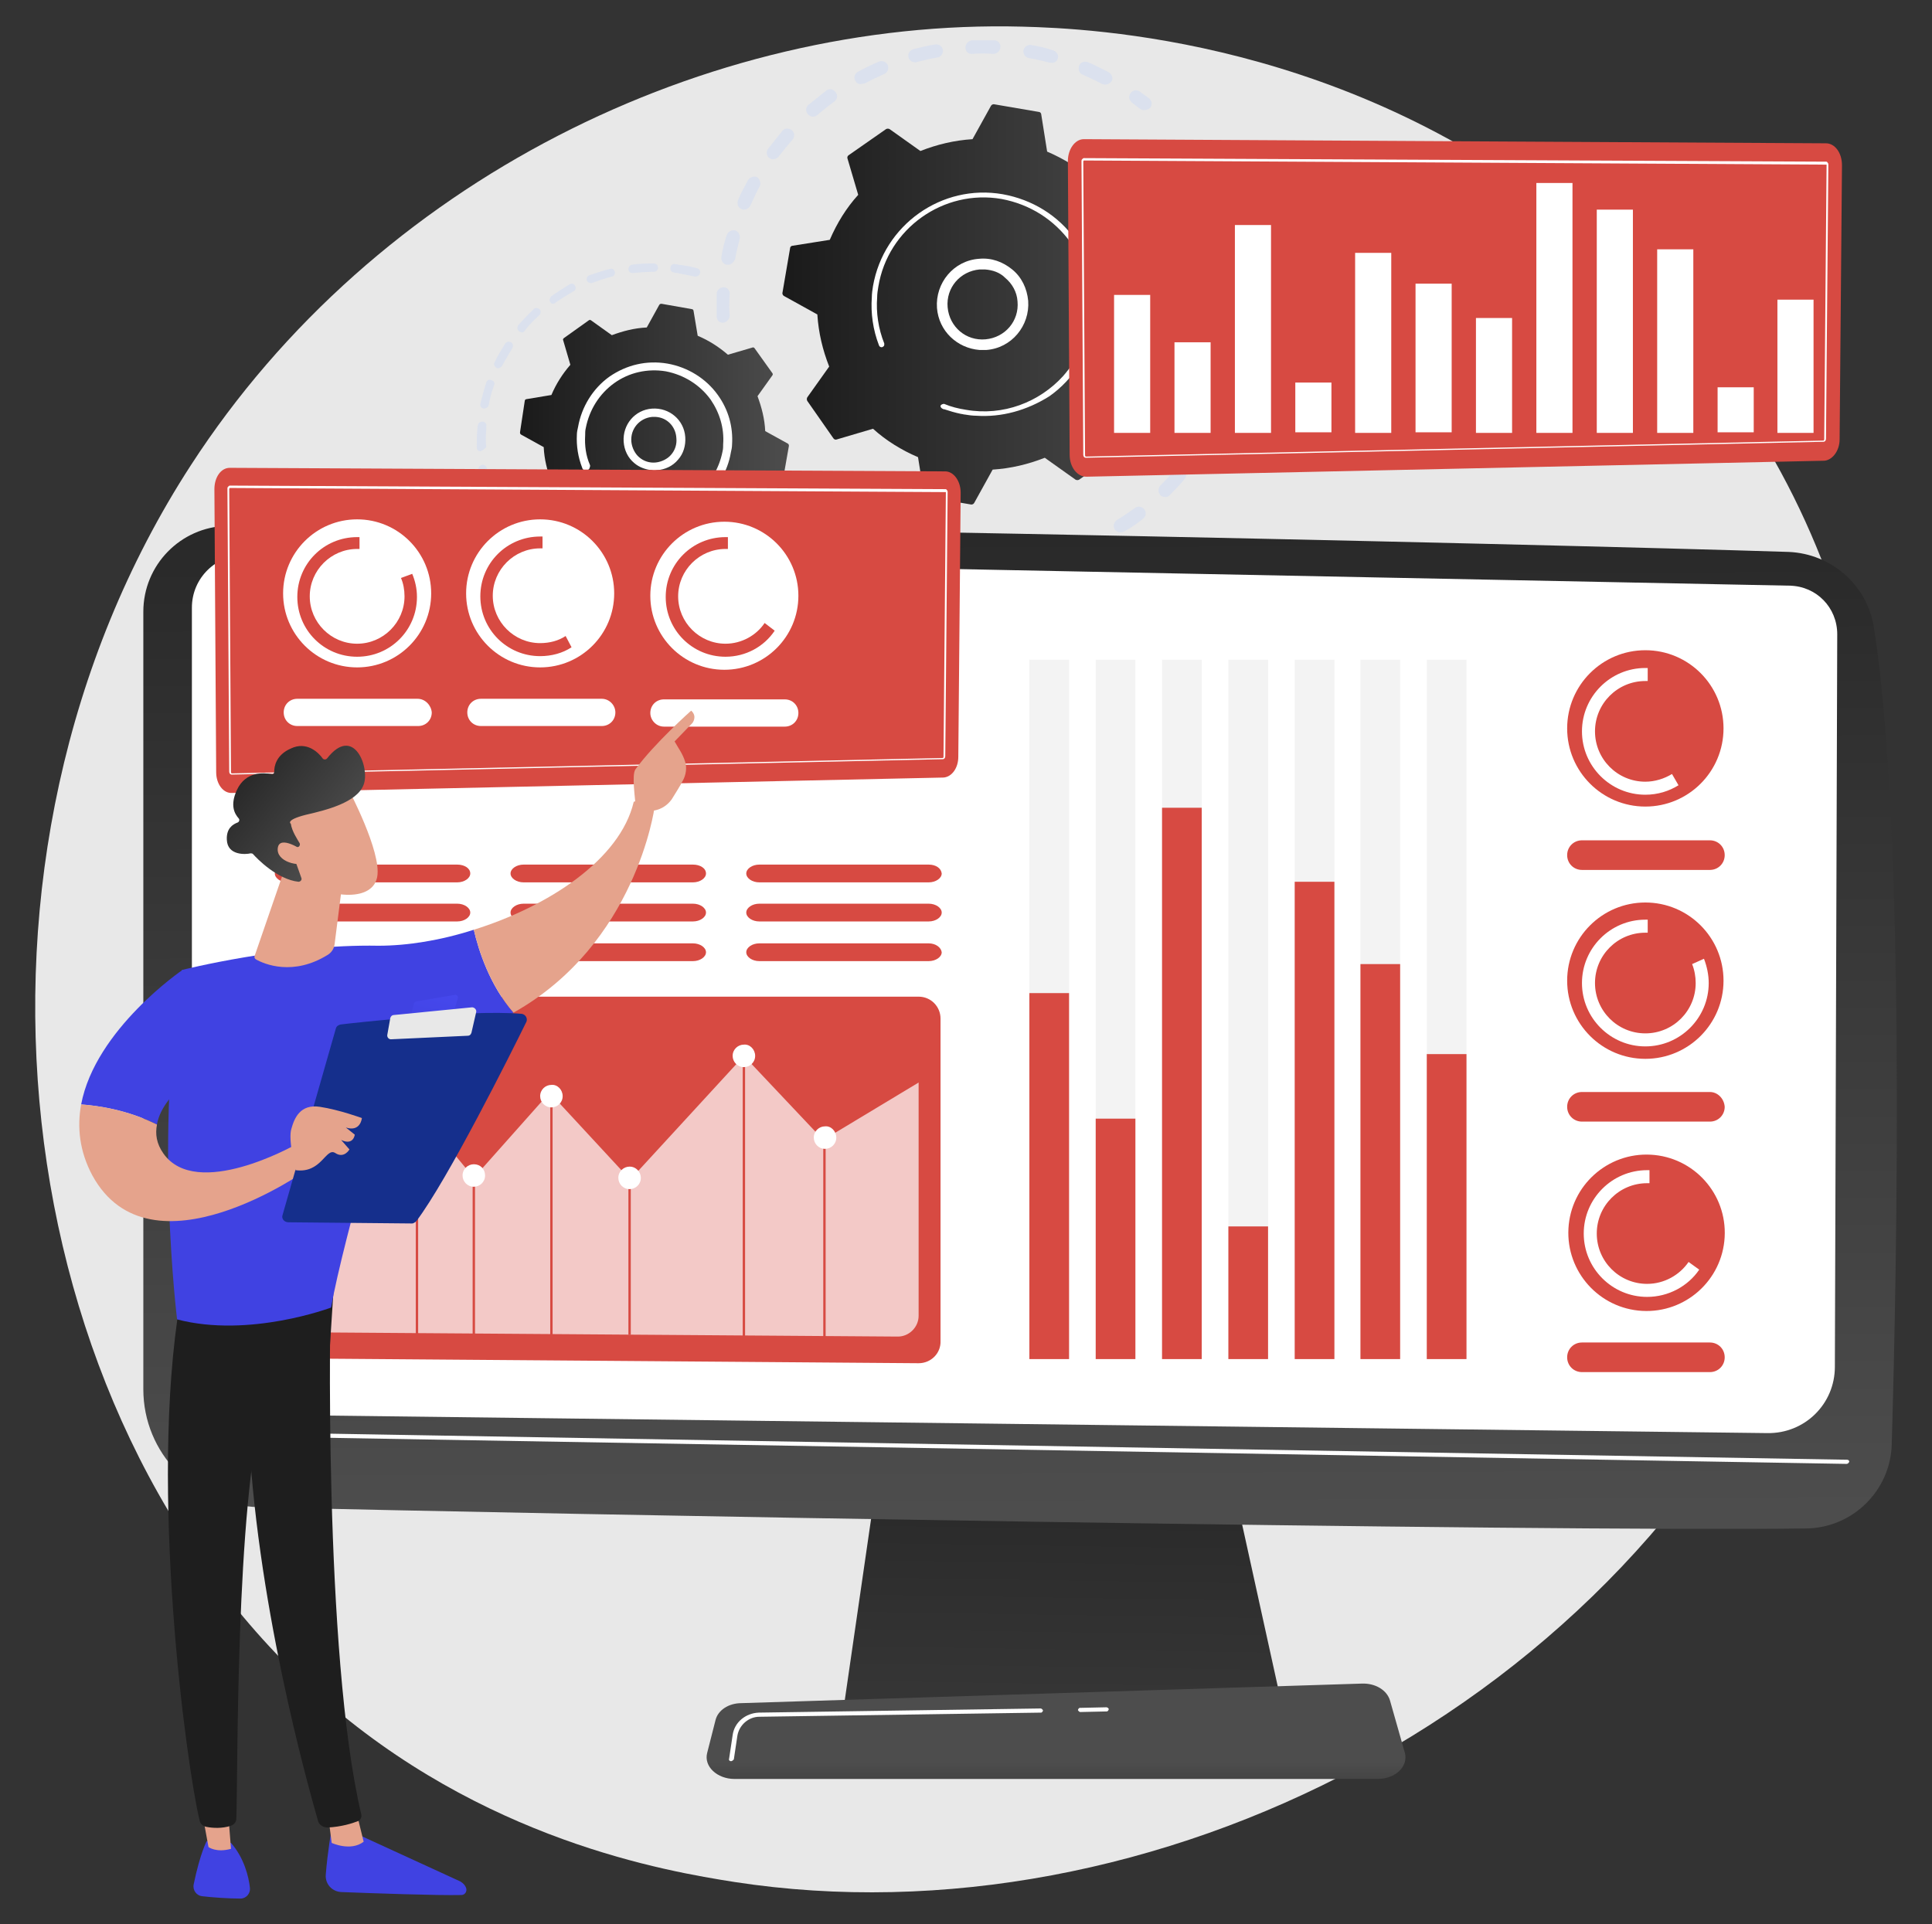 <?xml version="1.0" encoding="utf-8"?>
<!-- Generator: Adobe Illustrator 26.0.3, SVG Export Plug-In . SVG Version: 6.00 Build 0)  -->
<svg version="1.1" xmlns="http://www.w3.org/2000/svg" xmlns:xlink="http://www.w3.org/1999/xlink" x="0px" y="0px" width="326.2px"
	 height="324.9px" viewBox="0 0 326.2 324.9" style="enable-background:new 0 0 326.2 324.9;" xml:space="preserve">
<rect x="0" y="0" width="326.2" height="324.9" fill="#333333" stroke="none"/>
<style type="text/css">
	.st0{fill:#E8E8E8;}
	.st1{opacity:0.3;}
	.st2{fill:#BDD0FB;}
	.st3{fill:url(#SVGID_1_);}
	.st4{fill:#FFFFFF;}
	.st5{fill:url(#SVGID_00000032612839881233336940000004592401588700309181_);}
	.st6{fill:url(#SVGID_00000077300966220053756680000009707577243411145376_);}
	.st7{fill:url(#SVGID_00000083052162864931971330000010708672455284278424_);}
	.st8{fill:url(#SVGID_00000037690159701635588050000005186161223782310055_);}
	.st9{opacity:0.53;}
	.st10{fill:#D74A42;}
	.st11{opacity:0.7;fill:#FFFFFF;}
	.st12{fill:url(#SVGID_00000121281027497273362730000007483825506342766485_);}
	.st13{fill:#4042E2;}
	.st14{fill:#E5A38C;}
	.st15{fill:#1E1E1E;}
	.st16{fill:#152F8C;}
	.st17{fill:url(#SVGID_00000181087355993480633870000006665143515820939421_);}
	.st18{fill:url(#SVGID_00000167366890553254304330000017334826383719792779_);}
</style>
<g id="Background">
</g>
<g id="Illustration">
	<path class="st0" d="M305,217.3c-30.3,71.3-111,111.3-181,100.5c-11.4-1.8-42.6-7-70.2-31.6C0.7,238.8-10.7,144.8,32.2,78.6
		C63.4,30.4,119.4,3.1,172.6,4.5c11.5,0.3,55.4,2.1,94,33.9c5.7,4.7,18.2,15.8,29.4,33.4C322.5,113.2,324.8,170.8,305,217.3z"/>
	<g>
		<g>
			<g class="st1">
				<path class="st2" d="M122,54.5c-0.6,0-1-0.5-1-1.1c0-1.3,0-2.6,0-3.8c0-0.6,0.6-1.1,1.2-1.1c0,0,0,0,0,0c0.6,0,1.1,0.6,1,1.2
					c-0.1,1.2-0.1,2.4,0,3.6c0,0.6-0.5,1.1-1.1,1.2C122.1,54.5,122.1,54.5,122,54.5z M122.8,44.7c0,0-0.1,0-0.1,0
					c-0.6-0.1-1-0.7-0.9-1.3c0.2-1.3,0.5-2.5,0.9-3.7c0.2-0.6,0.8-0.9,1.4-0.8c0.6,0.2,0.9,0.8,0.8,1.4c-0.3,1.2-0.6,2.4-0.8,3.5
					C123.8,44.4,123.3,44.8,122.8,44.7z M125.6,35.4c-0.1,0-0.3,0-0.4-0.1c-0.6-0.2-0.8-0.9-0.6-1.5c0.5-1.2,1.1-2.3,1.7-3.4
					c0.3-0.5,1-0.7,1.5-0.5c0.5,0.3,0.7,1,0.5,1.5c-0.6,1.1-1.1,2.2-1.6,3.3C126.5,35.1,126.1,35.4,125.6,35.4z M130.5,26.9
					c-0.2,0-0.4-0.1-0.6-0.2c-0.5-0.4-0.6-1.1-0.2-1.6c0.8-1,1.6-2,2.4-3c0.4-0.5,1.1-0.5,1.6-0.1c0.5,0.4,0.5,1.1,0.1,1.6
					c-0.8,0.9-1.6,1.9-2.3,2.8C131.3,26.7,130.9,26.9,130.5,26.9z M137.2,19.7c-0.3,0-0.6-0.2-0.8-0.4c-0.4-0.5-0.4-1.2,0.1-1.6
					c1-0.8,2-1.6,3-2.4c0.5-0.4,1.2-0.3,1.6,0.3c0.4,0.5,0.3,1.2-0.3,1.6c-1,0.7-1.9,1.5-2.9,2.3C137.8,19.6,137.5,19.7,137.2,19.7z
					 M145.3,14.2c-0.4,0-0.7-0.2-0.9-0.6c-0.3-0.5-0.1-1.2,0.5-1.5c1.1-0.6,2.3-1.2,3.5-1.7c0.6-0.2,1.2,0,1.5,0.6
					c0.2,0.6,0,1.2-0.6,1.5c-1.1,0.5-2.2,1-3.3,1.6C145.7,14.1,145.5,14.2,145.3,14.2z M186.6,14.3c-0.2,0-0.3-0.1-0.5-0.1
					c-1.1-0.6-2.2-1.1-3.3-1.6c-0.6-0.2-0.8-0.9-0.6-1.5c0.2-0.6,0.9-0.8,1.5-0.6c1.2,0.5,2.3,1.1,3.5,1.7c0.5,0.3,0.8,1,0.5,1.5
					C187.4,14.1,187,14.3,186.6,14.3z M154.4,10.5c-0.5,0-0.9-0.4-1-0.8c-0.2-0.6,0.2-1.2,0.8-1.4c1.2-0.3,2.5-0.6,3.7-0.8
					c0.6-0.1,1.2,0.3,1.3,0.9c0.1,0.6-0.3,1.2-0.9,1.3c-1.2,0.2-2.4,0.5-3.6,0.8C154.6,10.5,154.5,10.6,154.4,10.5z M177.5,10.6
					c-0.1,0-0.1,0-0.2,0c-1.2-0.3-2.4-0.6-3.6-0.8c-0.6-0.1-1-0.7-0.9-1.3c0.1-0.6,0.7-1,1.3-0.9c1.3,0.2,2.5,0.5,3.7,0.9
					c0.6,0.2,1,0.8,0.8,1.4C178.5,10.3,178,10.7,177.5,10.6z M164,9.1c-0.6,0-1-0.5-1-1.1c0-0.6,0.5-1.1,1.1-1.2c1.3,0,2.6,0,3.8,0
					c0,0,0,0,0,0c0.6,0,1.1,0.6,1,1.2c0,0.6-0.6,1.1-1.2,1.1c-1.2-0.1-2.4-0.1-3.6,0C164.1,9.1,164.1,9.1,164,9.1z"/>
				<path class="st2" d="M193.1,18.6c-0.2,0-0.4-0.1-0.6-0.2c-0.5-0.4-0.9-0.7-1.4-1.1c-0.5-0.4-0.6-1.1-0.2-1.6
					c0.4-0.5,1.1-0.6,1.6-0.2c0.5,0.4,1,0.7,1.5,1.1c0.5,0.4,0.6,1.1,0.2,1.6C193.9,18.5,193.5,18.6,193.1,18.6z"/>
			</g>
			<g class="st1">
				<path class="st2" d="M209.4,48.8c-0.5,0-1-0.5-1-1c-0.1-0.6-0.1-1.2-0.2-1.7c-0.1-0.6,0.4-1.2,1-1.3c0.6-0.1,1.2,0.4,1.3,1
					c0.1,0.6,0.2,1.2,0.2,1.8c0.1,0.6-0.4,1.2-1,1.2C209.5,48.8,209.5,48.8,209.4,48.8z"/>
				<path class="st2" d="M162.9,96.5c-0.5,0-1-0.1-1.6-0.1c-0.6-0.1-1.1-0.6-1-1.2c0.1-0.6,0.6-1.1,1.2-1c1.2,0.1,2.4,0.2,3.6,0.2
					c0.6,0,1.1,0.5,1.1,1.1c0,0.6-0.5,1.1-1.1,1.1C164.4,96.6,163.6,96.6,162.9,96.5z M155.5,95.4c-0.1,0-0.1,0-0.2,0
					c-1.2-0.3-2.4-0.6-3.6-1c-0.6-0.2-0.9-0.8-0.7-1.4c0.2-0.6,0.8-0.9,1.4-0.7c1.1,0.4,2.3,0.7,3.4,1c0.6,0.1,1,0.8,0.8,1.4
					C156.5,95.1,156,95.4,155.5,95.4z M171,96.3c-0.5,0-1-0.4-1-1c-0.1-0.6,0.4-1.2,1-1.2c1.2-0.1,2.4-0.3,3.5-0.6
					c0.6-0.1,1.2,0.3,1.3,0.9c0.1,0.6-0.3,1.2-0.9,1.3c-1.2,0.3-2.5,0.5-3.7,0.6C171.1,96.3,171.1,96.3,171,96.3z M146.4,92.1
					c-0.1,0-0.3,0-0.4-0.1c-1.1-0.6-2.2-1.2-3.3-1.8c-0.5-0.3-0.7-1-0.4-1.5c0.3-0.5,1-0.7,1.5-0.4c1,0.6,2.1,1.2,3.1,1.7
					c0.6,0.3,0.8,0.9,0.5,1.5C147.3,91.9,146.8,92.1,146.4,92.1z M180.4,94.1c-0.4,0-0.8-0.3-1-0.7c-0.2-0.6,0.1-1.2,0.7-1.4
					c1.1-0.4,2.2-0.8,3.3-1.3c0.6-0.3,1.2,0,1.5,0.6c0.3,0.6,0,1.2-0.6,1.5c-1.1,0.5-2.3,1-3.5,1.4
					C180.7,94.1,180.5,94.1,180.4,94.1z M189.1,89.9c-0.3,0-0.7-0.2-0.9-0.5c-0.3-0.5-0.2-1.2,0.4-1.6c1-0.6,2-1.3,3-2
					c0.5-0.4,1.2-0.3,1.6,0.2c0.4,0.5,0.3,1.2-0.2,1.6c-1,0.8-2,1.5-3.1,2.1C189.5,89.9,189.3,89.9,189.1,89.9z M196.6,83.9
					c-0.3,0-0.5-0.1-0.7-0.3c-0.4-0.4-0.4-1.2,0-1.6c0.8-0.8,1.7-1.7,2.4-2.6c0.4-0.5,1.1-0.5,1.6-0.1c0.5,0.4,0.5,1.1,0.1,1.6
					c-0.8,1-1.7,1.9-2.6,2.8C197.2,83.9,196.9,84,196.6,83.9z M202.7,76.5c-0.2,0-0.4-0.1-0.5-0.2c-0.5-0.3-0.7-1-0.3-1.6
					c0.6-1,1.3-2,1.8-3.1c0.3-0.5,1-0.8,1.5-0.5c0.5,0.3,0.8,1,0.5,1.5c-0.6,1.1-1.2,2.2-1.9,3.3C203.5,76.3,203.1,76.5,202.7,76.5z
					 M206.9,67.8c-0.1,0-0.2,0-0.3-0.1c-0.6-0.2-0.9-0.9-0.7-1.4c0.4-1.1,0.8-2.3,1.1-3.4c0.2-0.6,0.8-1,1.4-0.8
					c0.6,0.2,1,0.8,0.8,1.4c-0.3,1.2-0.7,2.4-1.1,3.6C207.9,67.5,207.4,67.8,206.9,67.8z M209.2,58.4
					C209.2,58.4,209.2,58.4,209.2,58.4c-0.7-0.1-1.1-0.7-1-1.3c0.1-0.9,0.2-1.8,0.3-2.6c0-0.3,0-0.6,0.1-0.9c0-0.6,0.6-1.1,1.2-1.1
					c0.6,0,1.1,0.6,1.1,1.2c0,0.3,0,0.7-0.1,1c-0.1,0.9-0.2,1.8-0.3,2.8C210.3,58.1,209.8,58.5,209.2,58.4z"/>
				<path class="st2" d="M138.3,86.9c-0.2,0-0.4-0.1-0.6-0.2c-0.5-0.4-0.9-0.8-1.4-1.2c-0.5-0.4-0.5-1.1-0.1-1.6
					c0.4-0.5,1.1-0.5,1.6-0.1c0.4,0.4,0.9,0.8,1.3,1.1c0.5,0.4,0.6,1.1,0.2,1.6C139,86.8,138.6,86.9,138.3,86.9z"/>
			</g>
			<g>
				<linearGradient id="SVGID_1_" gradientUnits="userSpaceOnUse" x1="132.06" y1="51.365" x2="199.781" y2="51.365">
					<stop  offset="0" style="stop-color:#1A1A1A"/>
					<stop  offset="1" style="stop-color:#4D4D4D"/>
				</linearGradient>
				<path class="st3" d="M140.7,74c0.1,0.2,0.4,0.3,0.6,0.2l6.1-1.8c2.2,2,4.8,3.6,7.6,4.8l1,6.3c0,0.2,0.2,0.4,0.4,0.4l7.6,1.3
					c0.2,0,0.4-0.1,0.5-0.3l3.1-5.6c3.1-0.2,6-0.9,8.8-2l5.2,3.7c0.2,0.1,0.4,0.1,0.6,0l6.3-4.4c0.2-0.1,0.3-0.4,0.2-0.6l-1.8-6.1
					c2-2.2,3.6-4.8,4.8-7.6l6.3-1c0.2,0,0.4-0.2,0.4-0.4l1.3-7.6c0-0.2-0.1-0.4-0.3-0.5l-5.6-3.1c-0.2-3.1-0.9-6-2-8.8l3.7-5.2
					c0.1-0.2,0.1-0.4,0-0.6l-4.4-6.3c-0.1-0.2-0.4-0.3-0.6-0.2l-6.1,1.8c-2.2-2-4.8-3.6-7.6-4.8l-1-6.3c0-0.2-0.2-0.4-0.4-0.4
					l-7.6-1.3c-0.2,0-0.4,0.1-0.5,0.3l-3.1,5.6c-3.1,0.2-6,0.9-8.8,2l-5.2-3.7c-0.2-0.1-0.4-0.1-0.6,0l-6.3,4.4
					c-0.2,0.1-0.3,0.4-0.2,0.6l1.8,6.1c-2,2.2-3.6,4.8-4.8,7.6l-6.3,1c-0.2,0-0.4,0.2-0.4,0.4l-1.3,7.6c0,0.2,0.1,0.4,0.3,0.5
					l5.6,3.1c0.2,3.1,0.9,6,2,8.8l-3.7,5.2c-0.1,0.2-0.1,0.4,0,0.6L140.7,74z"/>
				<path class="st4" d="M165.4,59.1c-3.8-0.3-6.9-3.2-7.2-7.1c-0.3-4.2,2.8-8,7.1-8.3c2.1-0.2,4,0.5,5.6,1.8
					c1.6,1.3,2.5,3.2,2.7,5.3c0.3,4.2-2.8,8-7.1,8.3C166.1,59.1,165.8,59.1,165.4,59.1z M166.3,45.5c-0.3,0-0.6,0-0.9,0
					c-3.3,0.3-5.7,3.1-5.4,6.4c0.3,3.3,3.1,5.7,6.4,5.4c3.3-0.3,5.7-3.1,5.4-6.4c-0.1-1.6-0.9-3-2.1-4
					C168.8,46,167.6,45.6,166.3,45.5z"/>
				<path class="st4" d="M164.8,70.2c-0.6,0-1.3-0.1-1.9-0.2l0,0c-0.2,0-0.4-0.1-0.6-0.1c-1-0.2-2-0.5-2.9-0.8c0,0,0,0,0,0
					c0,0-0.1,0-0.1,0c-0.1,0-0.1-0.1-0.2-0.1c-0.2-0.1-0.3-0.3-0.3-0.4c0,0,0-0.1,0-0.1c0.1-0.2,0.4-0.3,0.6-0.3
					c1.2,0.5,2.4,0.8,3.7,1c6.3,1.1,12.4-1.3,16.4-5.7c2.2-2.5,3.8-5.6,4.4-9.1c0.1-0.6,0.2-1.2,0.2-1.8c0.3-4.1-0.9-8.2-3.3-11.6
					c-2.8-3.9-6.9-6.5-11.7-7.4c-9.8-1.7-19.2,5-20.8,14.8c-0.1,0.6-0.2,1.2-0.2,1.8c-0.2,2.6,0.2,5.3,1.2,7.8c0,0.1,0,0.1,0,0.2
					c0,0.2-0.1,0.3-0.3,0.4c-0.2,0.1-0.5,0-0.6-0.3c-1-2.6-1.4-5.4-1.2-8.1c0-0.6,0.1-1.3,0.2-1.9c1.8-10.3,11.6-17.3,21.9-15.5
					c5,0.9,9.4,3.6,12.3,7.7c2.6,3.6,3.7,7.9,3.5,12.2c0,0.6-0.1,1.3-0.2,1.9c-0.9,5-3.6,9.4-7.7,12.3
					C173.4,69.3,169.1,70.5,164.8,70.2z"/>
			</g>
		</g>
		<g>
			<g class="st1">
				<path class="st2" d="M81.7,81.5c-0.3,0-0.6-0.2-0.6-0.5c-0.1-0.6-0.2-1.2-0.3-1.7c-0.1-0.4,0.2-0.7,0.6-0.8
					c0.4-0.1,0.7,0.2,0.8,0.6c0.1,0.6,0.2,1.1,0.3,1.7c0.1,0.4-0.2,0.7-0.5,0.8C81.9,81.5,81.8,81.5,81.7,81.5z"/>
				<path class="st2" d="M81.1,76.2c-0.4,0-0.6-0.3-0.6-0.7c0-1,0-2,0.1-3.1c0-0.2,0-0.4,0.1-0.6c0-0.4,0.4-0.6,0.8-0.6
					c0.4,0,0.7,0.4,0.6,0.8c0,0.2,0,0.4,0,0.6c-0.1,1-0.1,1.9,0,2.9C81.8,75.8,81.5,76.1,81.1,76.2C81.1,76.2,81.1,76.2,81.1,76.2z
					 M81.7,69C81.7,69,81.6,69,81.7,69c-0.5-0.1-0.7-0.5-0.6-0.8c0.3-1.2,0.6-2.4,1-3.6c0.1-0.4,0.5-0.6,0.9-0.4
					c0.4,0.1,0.6,0.5,0.4,0.9c-0.4,1.1-0.7,2.2-0.9,3.4C82.4,68.8,82,69,81.7,69z M84.1,62.2c-0.1,0-0.2,0-0.3-0.1
					c-0.3-0.2-0.5-0.6-0.3-0.9c0.5-1.1,1.2-2.2,1.8-3.2c0.2-0.3,0.6-0.4,1-0.2c0.3,0.2,0.4,0.6,0.2,1c-0.6,1-1.2,2-1.8,3.1
					C84.6,62,84.3,62.2,84.1,62.2z M88,56.1c-0.1,0-0.3-0.1-0.4-0.2c-0.3-0.2-0.3-0.7-0.1-1c0.8-0.9,1.7-1.8,2.6-2.7
					c0.3-0.3,0.7-0.2,1,0c0.3,0.3,0.2,0.7,0,1c-0.9,0.8-1.7,1.6-2.4,2.5C88.5,56.1,88.2,56.2,88,56.1z M93.4,51.3
					c-0.2,0-0.4-0.1-0.5-0.3c-0.2-0.3-0.1-0.7,0.2-1c1-0.7,2.1-1.4,3.1-2c0.3-0.2,0.8-0.1,0.9,0.3c0.2,0.3,0.1,0.8-0.3,0.9
					c-1,0.6-2,1.2-3,1.9C93.7,51.2,93.5,51.3,93.4,51.3z M99.7,47.8c-0.3,0-0.5-0.2-0.6-0.4c-0.1-0.4,0-0.8,0.4-0.9
					c1.1-0.4,2.3-0.8,3.5-1.1c0.4-0.1,0.7,0.1,0.8,0.5c0.1,0.4-0.1,0.7-0.5,0.8c-1.1,0.3-2.3,0.7-3.4,1.1
					C99.9,47.8,99.8,47.8,99.7,47.8z M106.7,46.1c-0.3,0-0.6-0.3-0.6-0.6c0-0.4,0.2-0.7,0.6-0.8c1.2-0.2,2.5-0.2,3.7-0.2
					c0.4,0,0.7,0.3,0.7,0.7c0,0.4-0.3,0.7-0.7,0.7c-1.2,0-2.4,0.1-3.5,0.2C106.8,46.1,106.7,46.1,106.7,46.1z M117.4,46.7
					c0,0-0.1,0-0.1,0c-1-0.2-2-0.4-3-0.6c-0.2,0-0.3,0-0.5-0.1c-0.4,0-0.7-0.4-0.6-0.8c0-0.4,0.4-0.7,0.8-0.6c0.2,0,0.3,0,0.5,0.1
					c1.1,0.1,2.1,0.3,3.2,0.6c0.4,0.1,0.6,0.5,0.5,0.8C118.1,46.5,117.8,46.7,117.4,46.7z"/>
			</g>
			<g class="st1">
				<path class="st2" d="M108.8,104.4c-0.4,0-0.7-0.4-0.6-0.7c0-0.4,0.3-0.7,0.7-0.7c1.2,0.1,2.3,0.1,3.5,0c0.4,0,0.7,0.3,0.7,0.6
					c0,0.4-0.3,0.7-0.6,0.7C111.2,104.4,110,104.5,108.8,104.4C108.8,104.4,108.8,104.4,108.8,104.4z M105.3,104
					C105.2,104,105.2,104,105.3,104c-1.3-0.2-2.5-0.5-3.6-0.9c-0.4-0.1-0.6-0.5-0.5-0.9c0.1-0.4,0.5-0.6,0.9-0.5
					c1.1,0.3,2.2,0.6,3.4,0.8c0.4,0.1,0.6,0.4,0.6,0.8C105.9,103.8,105.6,104,105.3,104z M115.9,103.9c-0.3,0-0.6-0.2-0.6-0.6
					c-0.1-0.4,0.2-0.7,0.6-0.8c1.1-0.2,2.3-0.5,3.4-0.9c0.4-0.1,0.8,0.1,0.9,0.4c0.1,0.4-0.1,0.8-0.4,0.9c-1.1,0.4-2.3,0.7-3.5,0.9
					C116,103.9,115.9,103.9,115.9,103.9z M98.5,101.9c-0.1,0-0.2,0-0.2-0.1c-1.1-0.5-2.2-1.1-3.2-1.7c-0.3-0.2-0.4-0.6-0.2-1
					c0.2-0.3,0.6-0.4,1-0.2c1,0.6,2,1.1,3.1,1.6c0.4,0.2,0.5,0.6,0.4,0.9C99,101.8,98.7,101.9,98.5,101.9z M122.6,101.7
					c-0.2,0-0.5-0.2-0.6-0.4c-0.2-0.3,0-0.8,0.3-0.9c1-0.5,2.1-1,3.1-1.6c0.3-0.2,0.8-0.1,1,0.2c0.2,0.3,0.1,0.8-0.2,1
					c-1,0.6-2.1,1.2-3.2,1.7C122.8,101.7,122.7,101.8,122.6,101.7z M128.6,98c-0.2,0-0.4-0.1-0.5-0.3c-0.2-0.3-0.2-0.7,0.1-1
					c0.9-0.7,1.8-1.5,2.6-2.3c0.3-0.3,0.7-0.3,1,0c0.3,0.3,0.3,0.7,0,1c-0.8,0.9-1.8,1.7-2.7,2.4C129,98,128.8,98,128.6,98z
					 M133.6,93c-0.1,0-0.3-0.1-0.4-0.1c-0.3-0.2-0.4-0.7-0.1-1c0.7-0.9,1.4-1.9,1.9-2.9c0.2-0.3,0.6-0.4,1-0.2
					c0.3,0.2,0.4,0.6,0.2,1c-0.6,1-1.3,2.1-2,3C134.1,92.9,133.8,93,133.6,93z"/>
				<path class="st2" d="M92.4,98.3c-0.1,0-0.3-0.1-0.4-0.1c-0.5-0.4-0.9-0.7-1.4-1.1c-0.3-0.3-0.3-0.7-0.1-1c0.3-0.3,0.7-0.3,1-0.1
					c0.4,0.4,0.9,0.7,1.3,1.1c0.3,0.2,0.4,0.7,0.1,1C92.8,98.2,92.6,98.3,92.4,98.3z"/>
			</g>
			<g>
				
					<linearGradient id="SVGID_00000016759886532153871750000008266261325928772016_" gradientUnits="userSpaceOnUse" x1="87.781" y1="74.206" x2="133.097" y2="74.206">
					<stop  offset="0" style="stop-color:#1A1A1A"/>
					<stop  offset="1" style="stop-color:#4D4D4D"/>
				</linearGradient>
				<path style="fill:url(#SVGID_00000016759886532153871750000008266261325928772016_);" d="M93.5,89.3c0.1,0.1,0.2,0.2,0.4,0.1
					l4.1-1.2c1.5,1.3,3.2,2.4,5.1,3.2l0.7,4.2c0,0.1,0.1,0.3,0.3,0.3l5.1,0.9c0.1,0,0.3,0,0.4-0.2l2.1-3.8c2.1-0.1,4-0.6,5.9-1.3
					l3.5,2.5c0.1,0.1,0.3,0.1,0.4,0l4.2-3c0.1-0.1,0.2-0.2,0.1-0.4l-1.2-4.1c1.3-1.5,2.4-3.2,3.2-5.1l4.2-0.7c0.1,0,0.3-0.1,0.3-0.3
					l0.9-5.1c0-0.1,0-0.3-0.2-0.4l-3.8-2.1c-0.1-2.1-0.6-4-1.3-5.9l2.5-3.5c0.1-0.1,0.1-0.3,0-0.4l-3-4.2c-0.1-0.1-0.2-0.2-0.4-0.1
					l-4.1,1.2c-1.5-1.3-3.2-2.4-5.1-3.2l-0.7-4.2c0-0.1-0.1-0.3-0.3-0.3l-5.1-0.9c-0.1,0-0.3,0-0.4,0.2l-2.1,3.8
					c-2.1,0.1-4,0.6-5.9,1.3l-3.5-2.5c-0.1-0.1-0.3-0.1-0.4,0l-4.2,3c-0.1,0.1-0.2,0.2-0.1,0.4l1.2,4.1c-1.3,1.5-2.4,3.2-3.2,5.1
					l-4.2,0.7c-0.1,0-0.3,0.1-0.3,0.3L87.8,73c0,0.1,0,0.3,0.2,0.4l3.8,2.1c0.1,2.1,0.6,4,1.3,5.9l-2.5,3.5c-0.1,0.1-0.1,0.3,0,0.4
					L93.5,89.3z"/>
				<path class="st4" d="M110.1,79.4c-1.1-0.1-2.2-0.5-3-1.2c-1.1-0.9-1.7-2.2-1.8-3.6c-0.2-2.9,1.9-5.4,4.8-5.6
					c2.9-0.2,5.4,1.9,5.6,4.8c0.1,1.4-0.3,2.8-1.2,3.8c-0.9,1.1-2.2,1.7-3.6,1.8C110.6,79.5,110.3,79.5,110.1,79.4z M110.7,70.4
					c-0.2,0-0.4,0-0.6,0c-2.1,0.2-3.7,2-3.5,4.2c0.1,1,0.6,2,1.3,2.6c0.8,0.7,1.8,1,2.8,0.9l0,0c1-0.1,2-0.6,2.6-1.3
					c0.7-0.8,1-1.8,0.9-2.8C114.1,72,112.6,70.5,110.7,70.4z"/>
				<path class="st4" d="M109.6,87.2c-0.4,0-0.9-0.1-1.3-0.2c-0.9-0.1-1.7-0.4-2.6-0.7c0,0-0.1,0-0.1,0c-0.3-0.1-0.5-0.4-0.4-0.7
					c0-0.1,0-0.1,0-0.2c0.1-0.4,0.5-0.5,0.9-0.4c0.8,0.3,1.6,0.5,2.4,0.7l0,0c0,0,0.1,0,0.1,0c1.9,0.3,3.9,0.1,5.7-0.5
					c1-0.3,1.9-0.8,2.8-1.4c0,0,0,0,0,0c0,0,0,0,0.1,0c2.5-1.8,4.2-4.5,4.8-7.6c0.1-0.4,0.1-0.8,0.1-1.2c0.2-2.7-0.6-5.3-2.1-7.5
					c-1.8-2.5-4.5-4.2-7.6-4.8c-3.1-0.5-6.2,0.2-8.7,2c-2.5,1.8-4.2,4.5-4.8,7.6c-0.1,0.4-0.1,0.8-0.1,1.2c-0.1,1.7,0.1,3.4,0.8,5
					c0,0.1,0.1,0.2,0,0.3c0,0.3-0.2,0.5-0.4,0.6c-0.4,0.1-0.8,0-0.9-0.4c-0.7-1.8-1-3.7-0.9-5.6c0-0.4,0.1-0.9,0.2-1.3
					c0.6-3.4,2.5-6.5,5.3-8.5c2.9-2,6.3-2.8,9.8-2.2c3.4,0.6,6.5,2.5,8.5,5.3c1.8,2.5,2.6,5.4,2.4,8.4c0,0.4-0.1,0.9-0.2,1.3
					C122.3,83,116.3,87.6,109.6,87.2z"/>
			</g>
		</g>
	</g>
	<g>
		<g>
			
				<linearGradient id="SVGID_00000148633637616638218770000008427800137361385864_" gradientUnits="userSpaceOnUse" x1="180.746" y1="207.206" x2="178.462" y2="355.681">
				<stop  offset="0" style="stop-color:#1A1A1A"/>
				<stop  offset="1" style="stop-color:#4D4D4D"/>
			</linearGradient>
			<polygon style="fill:url(#SVGID_00000148633637616638218770000008427800137361385864_);" points="148.8,244.6 142.4,288.7 
				216.6,288.7 206.9,244.6 			"/>
			
				<linearGradient id="SVGID_00000128454526107537041380000004152378145893070771_" gradientUnits="userSpaceOnUse" x1="171.627" y1="21.14" x2="172.388" y2="255.655">
				<stop  offset="0" style="stop-color:#1A1A1A"/>
				<stop  offset="1" style="stop-color:#4D4D4D"/>
			</linearGradient>
			<path style="fill:url(#SVGID_00000128454526107537041380000004152378145893070771_);" d="M24.2,103.3v131.3
				c0,10.8,8.6,19.6,19.4,19.9c48,1.2,215.8,4.2,261.4,3.6c7.8-0.1,14.2-6.4,14.4-14.2c0.9-30.5,2.3-103.9-3-137.9
				c-1.1-7.2-7.2-12.5-14.4-12.8C261.8,91.9,84,87.8,38.3,88.8C30.5,89,24.2,95.4,24.2,103.3z"/>
			<path class="st4" d="M32.4,102.6v124.8c0,6.3,5.1,11.4,11.4,11.5l254.6,3.1c6.3,0.1,11.4-4.9,11.4-11.2l0.4-123.7
				c0-4.5-3.5-8.1-8-8.2L41.5,93.7C36.5,93.6,32.4,97.6,32.4,102.6z"/>
			<path class="st4" d="M311.8,247.2L311.8,247.2l-279.3-4.8c-0.2,0-0.4-0.2-0.3-0.4c0-0.2,0.2-0.3,0.4-0.3l279.3,4.8
				c0.2,0,0.4,0.2,0.3,0.4C312.1,247.1,311.9,247.2,311.8,247.2z"/>
			
				<linearGradient id="SVGID_00000111908207760333195380000015900317440924637877_" gradientUnits="userSpaceOnUse" x1="178.277" y1="315.106" x2="178.277" y2="297.594">
				<stop  offset="0" style="stop-color:#1A1A1A"/>
				<stop  offset="1" style="stop-color:#4D4D4D"/>
			</linearGradient>
			<path style="fill:url(#SVGID_00000111908207760333195380000015900317440924637877_);" d="M232.6,300.4H124
				c-2.9,0-5.2-2.1-4.6-4.4l1.4-5.5c0.4-1.7,2.2-2.9,4.4-2.9l104.7-3.3c2.3-0.1,4.3,1.1,4.8,2.9l2.5,8.8
				C237.8,298.3,235.6,300.4,232.6,300.4z"/>
			<path class="st4" d="M182.4,289.1c-0.2,0-0.3-0.2-0.4-0.3c0-0.2,0.2-0.4,0.3-0.4l4.5-0.1c0.2,0,0.4,0.2,0.4,0.3
				c0,0.2-0.2,0.4-0.3,0.4L182.4,289.1L182.4,289.1z"/>
			<path class="st4" d="M123.4,297.4C123.4,297.4,123.4,297.4,123.4,297.4c-0.2,0-0.4-0.2-0.3-0.4l0.6-4c0.3-2.2,2.2-3.7,4.4-3.8
				l47.6-0.7h0c0.2,0,0.3,0.2,0.4,0.3c0,0.2-0.2,0.4-0.3,0.4l-47.6,0.7c-1.8,0-3.4,1.4-3.7,3.2l-0.6,4
				C123.7,297.3,123.6,297.4,123.4,297.4z"/>
		</g>
		<g>
			<g class="st9">
				<rect x="173.8" y="111.4" class="st0" width="6.7" height="118.1"/>
				<rect x="185" y="111.4" class="st0" width="6.7" height="118.1"/>
				<rect x="196.2" y="111.4" class="st0" width="6.7" height="118.1"/>
				<rect x="207.4" y="111.4" class="st0" width="6.7" height="118.1"/>
				<rect x="218.6" y="111.4" class="st0" width="6.7" height="118.1"/>
				<rect x="229.7" y="111.4" class="st0" width="6.7" height="118.1"/>
				<rect x="240.9" y="111.4" class="st0" width="6.7" height="118.1"/>
			</g>
			<rect x="173.8" y="167.7" class="st10" width="6.7" height="61.8"/>
			<rect x="185" y="188.9" class="st10" width="6.7" height="40.6"/>
			<rect x="196.2" y="136.4" class="st10" width="6.7" height="93.1"/>
			<rect x="207.4" y="207.1" class="st10" width="6.7" height="22.4"/>
			<rect x="218.6" y="148.9" class="st10" width="6.7" height="80.6"/>
			<rect x="229.7" y="162.8" class="st10" width="6.7" height="66.7"/>
			<rect x="240.9" y="178" class="st10" width="6.7" height="51.5"/>
		</g>
		<g>
			<path class="st10" d="M155.1,230.2l-104.4-0.8c-2.1,0-3.7-1.7-3.7-3.7V172c0-2.1,1.7-3.7,3.7-3.7h104.4c2.1,0,3.7,1.7,3.7,3.7
				v54.4C158.9,228.5,157.2,230.2,155.1,230.2z"/>
			<path class="st11" d="M139,192.5l-13.4-14.2l-19.2,20.9l-13.6-14.7L80,198.9l-9.8-11.9l-19.2,20v14.5c0,1.9,1.5,3.5,3.5,3.5
				l97.1,0.7c1.9,0,3.5-1.6,3.5-3.5v-39.4L139,192.5z"/>
			<rect x="139" y="192.1" class="st10" width="0.4" height="33.8"/>
			<rect x="125.4" y="178.3" class="st10" width="0.4" height="47.4"/>
			<rect x="106.1" y="198.9" class="st10" width="0.4" height="26.5"/>
			<rect x="92.9" y="185.1" class="st10" width="0.4" height="40.4"/>
			<rect x="79.8" y="198.5" class="st10" width="0.4" height="27"/>
			<rect x="70.2" y="186.1" class="st10" width="0.4" height="39.2"/>
			
				<linearGradient id="SVGID_00000164477555438515417630000001799357575760275345_" gradientUnits="userSpaceOnUse" x1="72.886" y1="178.614" x2="60.512" y2="216.025">
				<stop  offset="0" style="stop-color:#FDF53F"/>
				<stop  offset="1" style="stop-color:#D93C65"/>
			</linearGradient>
			<circle style="fill:url(#SVGID_00000164477555438515417630000001799357575760275345_);" cx="70.4" cy="186.1" r="2.9"/>
			<path class="st4" d="M81.9,198.5c0,1.1-0.9,1.9-1.9,1.9c-1.1,0-1.9-0.9-1.9-1.9c0-1.1,0.9-1.9,1.9-1.9
				C81.1,196.6,81.9,197.4,81.9,198.5z"/>
			<path class="st4" d="M95,185.1c0,1.1-0.9,1.9-1.9,1.9c-1.1,0-1.9-0.9-1.9-1.9c0-1.1,0.9-1.9,1.9-1.9C94.1,183.1,95,184,95,185.1z
				"/>
			<path class="st4" d="M108.2,198.9c0,1.1-0.9,1.9-1.9,1.9c-1.1,0-1.9-0.9-1.9-1.9c0-1.1,0.9-1.9,1.9-1.9
				C107.4,197,108.2,197.9,108.2,198.9z"/>
			<path class="st4" d="M127.5,178.3c0,1.1-0.9,1.9-1.9,1.9c-1.1,0-1.9-0.9-1.9-1.9c0-1.1,0.9-1.9,1.9-1.9
				C126.6,176.3,127.5,177.2,127.5,178.3z"/>
			<path class="st4" d="M141.2,192.1c0,1.1-0.9,1.9-1.9,1.9c-1.1,0-1.9-0.9-1.9-1.9c0-1.1,0.9-1.9,1.9-1.9
				C140.3,190.1,141.2,191,141.2,192.1z"/>
		</g>
		<g>
			<path class="st4" d="M77.2,159.3H48.6c-1.2,0-2.2,0.7-2.2,1.5c0,0.8,1,1.5,2.2,1.5h28.6c1.2,0,2.2-0.7,2.2-1.5
				C79.4,160,78.4,159.3,77.2,159.3z"/>
			<path class="st10" d="M77.2,152.6H48.6c-1.2,0-2.2,0.7-2.2,1.5s1,1.5,2.2,1.5h28.6c1.2,0,2.2-0.7,2.2-1.5S78.4,152.6,77.2,152.6z
				"/>
			<path class="st10" d="M77.2,146H48.6c-1.2,0-2.2,0.7-2.2,1.5c0,0.8,1,1.5,2.2,1.5h28.6c1.2,0,2.2-0.7,2.2-1.5
				C79.4,146.6,78.4,146,77.2,146z"/>
		</g>
		<g>
			<path class="st10" d="M117,159.3H88.4c-1.2,0-2.2,0.7-2.2,1.5c0,0.8,1,1.5,2.2,1.5H117c1.2,0,2.2-0.7,2.2-1.5
				C119.2,160,118.2,159.3,117,159.3z"/>
			<path class="st10" d="M117,152.6H88.4c-1.2,0-2.2,0.7-2.2,1.5s1,1.5,2.2,1.5H117c1.2,0,2.2-0.7,2.2-1.5S118.2,152.6,117,152.6z"
				/>
			<path class="st10" d="M117,146H88.4c-1.2,0-2.2,0.7-2.2,1.5c0,0.8,1,1.5,2.2,1.5H117c1.2,0,2.2-0.7,2.2-1.5
				C119.2,146.6,118.2,146,117,146z"/>
		</g>
		<g>
			<path class="st10" d="M156.8,159.3h-28.6c-1.2,0-2.2,0.7-2.2,1.5c0,0.8,1,1.5,2.2,1.5h28.6c1.2,0,2.2-0.7,2.2-1.5
				C158.9,160,158,159.3,156.8,159.3z"/>
			<path class="st10" d="M156.8,152.6h-28.6c-1.2,0-2.2,0.7-2.2,1.5s1,1.5,2.2,1.5h28.6c1.2,0,2.2-0.7,2.2-1.5
				S158,152.6,156.8,152.6z"/>
			<path class="st10" d="M156.8,146h-28.6c-1.2,0-2.2,0.7-2.2,1.5c0,0.8,1,1.5,2.2,1.5h28.6c1.2,0,2.2-0.7,2.2-1.5
				C158.9,146.6,158,146,156.8,146z"/>
		</g>
		<g>
			<g>
				<circle class="st10" cx="277.8" cy="165.6" r="13.2"/>
				<path class="st4" d="M285.7,162.8c0.4,1,0.6,2.1,0.6,3.2c0,4.7-3.8,8.5-8.5,8.5c-4.7,0-8.5-3.8-8.5-8.5c0-4.7,3.8-8.5,8.5-8.5
					c0.1,0,0.3,0,0.4,0v-2.2c-0.1,0-0.3,0-0.4,0c-5.9,0-10.7,4.8-10.7,10.7c0,5.9,4.8,10.7,10.7,10.7c5.9,0,10.7-4.8,10.7-10.7
					c0-1.4-0.3-2.8-0.8-4.1L285.7,162.8z"/>
				<path class="st10" d="M288.7,184.4h-21.6c-1.4,0-2.5,1.1-2.5,2.5c0,1.4,1.1,2.5,2.5,2.5h21.6c1.4,0,2.5-1.1,2.5-2.5
					C291.1,185.5,290,184.4,288.7,184.4z"/>
			</g>
			<g>
				<circle class="st10" cx="277.8" cy="123" r="13.2"/>
				<path class="st4" d="M282.3,130.7c-1.3,0.8-2.9,1.3-4.5,1.3c-4.7,0-8.5-3.8-8.5-8.5c0-4.7,3.8-8.5,8.5-8.5c0.1,0,0.3,0,0.4,0
					v-2.2c-0.1,0-0.3,0-0.4,0c-5.9,0-10.7,4.8-10.7,10.7c0,5.9,4.8,10.7,10.7,10.7c2.1,0,4-0.6,5.6-1.6L282.3,130.7z"/>
				<path class="st10" d="M288.7,141.9h-21.6c-1.4,0-2.5,1.1-2.5,2.5c0,1.4,1.1,2.5,2.5,2.5h21.6c1.4,0,2.5-1.1,2.5-2.5
					C291.2,143,290.1,141.9,288.7,141.9z"/>
			</g>
			<g>
				
					<ellipse transform="matrix(5.530072e-02 -0.999 0.999 5.530072e-02 54.445 474.273)" class="st10" cx="277.9" cy="208.4" rx="13.2" ry="13.2"/>
				<path class="st4" d="M285.1,213.1c-1.5,2.2-4.1,3.7-7,3.7c-4.7,0-8.5-3.8-8.5-8.5c0-4.7,3.8-8.5,8.5-8.5c0.1,0,0.3,0,0.4,0v-2.2
					c-0.1,0-0.3,0-0.4,0c-5.9,0-10.7,4.8-10.7,10.7c0,5.9,4.8,10.7,10.7,10.7c3.6,0,6.9-1.8,8.8-4.6L285.1,213.1z"/>
				<path class="st10" d="M267.1,231.7h21.6c1.4,0,2.5-1.1,2.5-2.5c0-1.4-1.1-2.5-2.5-2.5h-21.6c-1.4,0-2.5,1.1-2.5,2.5
					C264.6,230.6,265.7,231.7,267.1,231.7z"/>
			</g>
		</g>
	</g>
	<path class="st10" d="M308.3,24.2L183,23.5c-1.5,0-2.7,1.7-2.7,3.7l0.3,49.6c0,2.1,1.3,3.7,2.8,3.7l124.6-2.7
		c1.4-0.1,2.6-1.7,2.6-3.6l0.4-46.3C311,25.8,309.8,24.2,308.3,24.2z"/>
	<path class="st4" d="M183.3,77.3c-0.2,0-0.4-0.2-0.4-0.5l-0.3-49.6c0-0.1,0-0.2,0.1-0.3c0.1-0.1,0.2-0.2,0.3-0.2l125.3,0.6
		c0.1,0,0.2,0,0.3,0.2c0.1,0.1,0.1,0.2,0.1,0.3l-0.4,46.3c0,0.3-0.2,0.5-0.4,0.5h0L183.3,77.3z M183,27.1
		C183,27.1,183,27.1,183,27.1c-0.1,0.1-0.1,0.1-0.1,0.2l0.3,49.6c0,0.1,0.1,0.2,0.1,0.2l124.6-2.7c0,0,0.1-0.1,0.1-0.2l0.4-46.3
		c0-0.1,0-0.1,0-0.1c0,0,0,0,0,0L183,27.1z"/>
	<g>
		<rect x="188.1" y="49.8" class="st4" width="6.1" height="23.3"/>
		<rect x="198.3" y="57.8" class="st4" width="6.1" height="15.3"/>
		<rect x="208.5" y="38" class="st4" width="6.1" height="35.1"/>
		<rect x="218.7" y="64.6" class="st4" width="6.1" height="8.4"/>
		<rect x="228.8" y="42.7" class="st4" width="6.1" height="30.4"/>
		<rect x="239" y="47.9" class="st4" width="6.1" height="25.1"/>
		<rect x="249.2" y="53.7" class="st4" width="6.1" height="19.4"/>
		<rect x="259.4" y="30.9" class="st4" width="6.1" height="42.2"/>
		<rect x="269.6" y="35.4" class="st4" width="6.1" height="37.7"/>
		<rect x="279.8" y="42.1" class="st4" width="6.1" height="31"/>
		<rect x="290" y="65.4" class="st4" width="6.1" height="7.6"/>
		<rect x="300.1" y="50.6" class="st4" width="6.1" height="22.5"/>
	</g>
	<g>
		<path class="st10" d="M159.6,79.6L38.8,79c-1.5,0-2.6,1.6-2.6,3.6l0.3,47.8c0,2,1.2,3.6,2.7,3.5l120.1-2.6
			c1.4-0.1,2.5-1.6,2.5-3.5l0.4-44.6C162.2,81.2,161,79.6,159.6,79.6z"/>
		<path class="st4" d="M39.1,130.8c-0.2,0-0.4-0.2-0.4-0.5l-0.3-47.8c0-0.1,0-0.2,0.1-0.3c0.1-0.1,0.2-0.2,0.3-0.2l120.8,0.6
			c0.1,0,0.2,0,0.3,0.2c0.1,0.1,0.1,0.2,0.1,0.3l-0.4,44.6c0,0.3-0.2,0.5-0.4,0.5h0L39.1,130.8z M38.8,82.4
			C38.8,82.4,38.8,82.4,38.8,82.4c-0.1,0.1-0.1,0.1-0.1,0.2l0.3,47.8c0,0.1,0.1,0.2,0.1,0.2l120.1-2.6c0,0,0.1-0.1,0.1-0.2l0.4-44.6
			c0-0.1,0-0.1,0-0.1c0,0,0,0,0,0L38.8,82.4z"/>
		<g>
			<circle class="st4" cx="60.3" cy="100.2" r="12.5"/>
			<circle class="st4" cx="91.2" cy="100.2" r="12.5"/>
			<circle class="st4" cx="122.3" cy="100.6" r="12.5"/>
			<g>
				<path class="st10" d="M67.7,97.6c0.4,0.9,0.6,2,0.6,3.1c0,4.4-3.6,8-8,8c-4.4,0-8-3.6-8-8c0-4.4,3.6-8,8-8c0.1,0,0.3,0,0.4,0v-2
					c-0.1,0-0.3,0-0.4,0c-5.6,0-10.1,4.5-10.1,10.1s4.5,10.1,10.1,10.1c5.6,0,10.1-4.5,10.1-10.1c0-1.4-0.3-2.7-0.8-3.9L67.7,97.6z"
					/>
				<path class="st10" d="M95.5,107.4c-1.2,0.8-2.7,1.2-4.3,1.2c-4.4,0-8-3.6-8-8c0-4.4,3.6-8,8-8c0.1,0,0.3,0,0.4,0v-2
					c-0.1,0-0.3,0-0.4,0c-5.6,0-10.1,4.5-10.1,10.1s4.5,10.1,10.1,10.1c1.9,0,3.8-0.5,5.3-1.5L95.5,107.4z"/>
				<path class="st10" d="M129.1,105.2c-1.4,2.1-3.9,3.5-6.6,3.5c-4.4,0-8-3.6-8-8c0-4.4,3.6-8,8-8c0.1,0,0.3,0,0.4,0v-2
					c-0.1,0-0.3,0-0.4,0c-5.6,0-10.1,4.5-10.1,10.1s4.5,10.1,10.1,10.1c3.4,0,6.5-1.7,8.3-4.4L129.1,105.2z"/>
			</g>
			<g>
				<path class="st4" d="M70.5,118H50.2c-1.3,0-2.3,1-2.3,2.3c0,1.3,1,2.3,2.3,2.3h20.4c1.3,0,2.3-1,2.3-2.3
					C72.8,119.1,71.8,118,70.5,118z"/>
				<path class="st4" d="M101.6,118H81.2c-1.3,0-2.3,1-2.3,2.3c0,1.3,1,2.3,2.3,2.3h20.4c1.3,0,2.3-1,2.3-2.3
					C103.9,119.1,102.9,118,101.6,118z"/>
				<path class="st4" d="M112.1,122.7h20.4c1.3,0,2.3-1,2.3-2.3c0-1.3-1-2.3-2.3-2.3h-20.4c-1.3,0-2.3,1-2.3,2.3
					C109.8,121.6,110.8,122.7,112.1,122.7z"/>
			</g>
		</g>
	</g>
	<g>
		<path class="st13" d="M56,308.8c0,0-0.7,3.9-1,7.8c-0.1,1.5,1,2.8,2.6,2.9c5.2,0.2,16.3,0.6,20.3,0.5c0.6,0,1-0.6,0.8-1.2
			c-0.2-0.5-0.5-0.8-1-1.1l-18.3-8.4L56,308.8z"/>
		<path class="st14" d="M55.4,306.5l0.6,4.7c0,0,3.2,1.5,5.4-0.2l-1.3-5.3L55.4,306.5z"/>
		<path class="st15" d="M55.9,218c-0.2,1.2-1.3,61.4,5.1,88.4c0.1,0.4-0.1,0.9-0.5,1.1c-1,0.4-2.9,1-5.2,1.1c-0.7,0-1.4-0.4-1.6-1.1
			c-1.8-6.3-10.6-37.6-11.8-67.5c-1.3-33.5,0-1.1,0-1.1l0.8-20.7L55.9,218z"/>
		<path class="st13" d="M34.9,310.9c0,0-1.1,2-2.2,7.3c-0.2,1,0.5,1.9,1.4,2c1.7,0.2,4.4,0.4,6.5,0.4c1,0,1.7-0.9,1.6-1.8
			c-0.2-1.9-1-5.1-3.2-7.6L34.9,310.9z"/>
		<path class="st14" d="M33.9,304.8l1.3,7.1c0,0,1.3,1,3.8,0.3l-0.6-7.7L33.9,304.8z"/>
		<path class="st15" d="M30.4,219.8c-5.3,31.7,1.1,78.5,3.3,87.6c0.1,0.6,0.6,1,1.2,1.1c1,0.2,2.6,0.3,4.1-0.2
			c0.5-0.2,0.9-0.6,0.9-1.2c0.3-7.4-0.2-52.8,4.7-70.7c0.2-0.9,0.8-1.7,1.6-2.2l9.5-6.8l0.7-10.9L30.4,219.8z"/>
		<g>
			<path class="st13" d="M63.9,159.7c-15.8-0.3-33.2,4.1-33.2,4.1c-4.7,27.4-0.8,59-0.8,59c12.2,3.2,26-2,26-2
				c2-11.5,11.5-43.7,11.5-43.7c7.7-1,14-3.2,19.3-6.1c-4-4.6-5.9-10.5-6.7-14C74.4,158.8,68.8,159.7,63.9,159.7z"/>
			<path class="st14" d="M110.5,136.4c-1.5-1.9-3.5-1-3.5-1c-2.3,9.8-14.5,17.7-27,21.6c0.8,3.5,2.7,9.4,6.7,14
				C107.4,159.4,110.5,136.4,110.5,136.4z"/>
		</g>
		<g>
			<path class="st14" d="M110.1,136.9c0.2,0.5-1.7,1.3-2.8-0.8c0-1-0.7-5.3,0-6.2c3.2-4.4,9.4-9.9,9.4-9.9c1.1,1,0.2,2.1,0.2,2.1
				l-3,3.1c0.6,1.1,1.4,2.1,1.8,3.5c0.3,1,0.1,2.2-0.4,3.1c-0.5,1-1.3,2.2-1.9,3.2C112,136.9,110.1,136.9,110.1,136.9z"/>
			<path class="st14" d="M112.5,127.3l-2.8,2.3l-0.9,2.3l2.5,2.7c0,0,0.8-4.6,1.4-5.6C113.4,128.1,113.1,127.6,112.5,127.3z"/>
		</g>
		<path class="st13" d="M36.8,179.1l-6-15.3c0,0-14.7,10-17.1,22.7c2.8,0.2,7.8,0.9,12.8,3.4C27.5,183.9,36.8,179.1,36.8,179.1z"/>
		<path class="st14" d="M49.7,193.4c0,0-16.5,9.3-22.1,1.4c-1.2-1.7-1.4-3.3-1.1-4.9c-5-2.5-10-3.2-12.8-3.4
			c-0.7,3.8-0.3,7.9,1.9,12c9.8,17.9,36.3-1,36.3-1L49.7,193.4z"/>
		<g>
			<path class="st16" d="M47.7,205.2l9-31.5c0.1-0.4,0.4-0.6,0.8-0.7c1.6-0.2,6.4-0.7,11.8-1.2c6.6-0.6,14.2-1,18.8-0.6
				c0.6,0.1,1,0.7,0.8,1.3c-2.6,5.3-13.3,26.7-18.6,33.7c-0.2,0.2-0.5,0.4-0.7,0.4l-20.9-0.2C48,206.4,47.5,205.8,47.7,205.2z"/>
			
				<linearGradient id="SVGID_00000117645804027581239570000017300728116311726267_" gradientUnits="userSpaceOnUse" x1="76.829" y1="154.965" x2="72.311" y2="174.806">
				<stop  offset="0" style="stop-color:#4F52FF"/>
				<stop  offset="1" style="stop-color:#4042E2"/>
			</linearGradient>
			<path style="fill:url(#SVGID_00000117645804027581239570000017300728116311726267_);" d="M70.3,169.1l6.5-1.1
				c0.3-0.1,0.6,0.3,0.5,0.6l-0.6,2c-0.1,0.2-0.2,0.3-0.4,0.3l-6.3,0.8c-0.3,0-0.6-0.3-0.5-0.6l0.4-1.7
				C69.9,169.3,70.1,169.2,70.3,169.1z"/>
			<path class="st0" d="M65.4,174.7l0.5-2.8c0.1-0.3,0.3-0.5,0.6-0.5l13.2-1.3c0.4,0,0.8,0.4,0.7,0.8l-0.8,3.5
				c-0.1,0.3-0.3,0.5-0.6,0.5L66,175.5C65.6,175.5,65.3,175.1,65.4,174.7z"/>
			<path class="st14" d="M49.9,197.6c0,0-1.3-5.2-0.7-7c0.5-1.8,1.5-4.2,4.8-3.7c3.3,0.5,7.1,1.9,7.1,1.9s-0.2,2.4-2.7,1.6l1.5,1.2
				c0,0-0.2,1.9-2.3,0.9l1.4,1.6c0,0-0.9,1.6-2.4,0.6C55,193.7,54.3,198.2,49.9,197.6z"/>
		</g>
		<path class="st14" d="M48,146.9l-5,14.5c-0.1,0.2,0,0.5,0.2,0.6c1.4,0.8,6.3,2.9,12.2-0.8c0.6-0.4,1-1,1.1-1.8l1.6-12.6H48z"/>
		<g>
			<path class="st14" d="M58.9,133.4c0,0,5.5,10.4,4.8,14.6c-0.7,4.2-7.5,3.9-13.5,0.5L46,137.3L58.9,133.4z"/>
			
				<linearGradient id="SVGID_00000142858803721791707990000013330101022915847296_" gradientUnits="userSpaceOnUse" x1="-5971.988" y1="-2000.905" x2="-5967.22" y2="-1973.709" gradientTransform="matrix(0.746 -0.666 0.666 0.746 5823.656 -2359.706)">
				<stop  offset="0" style="stop-color:#1A1A1A"/>
				<stop  offset="1" style="stop-color:#4D4D4D"/>
			</linearGradient>
			<path style="fill:url(#SVGID_00000142858803721791707990000013330101022915847296_);" d="M50.4,143c0.2-0.1,0.3-0.4,0.2-0.6
				c-0.4-0.7-1.3-2-1.5-3.3c0,0-1-0.6,2.5-1.5c3.5-0.8,8.7-2.1,9.8-5.1c1.1-2.9-1.7-10.2-6.2-4.4c-0.2,0.2-0.5,0.2-0.7,0
				c-0.7-1-2.7-3-5.4-1.7c-2.5,1.1-2.8,3-2.8,3.9c0,0.3-0.2,0.5-0.5,0.4c-1.3-0.2-4.3-0.5-5.8,2.7c-1.2,2.6-0.4,4,0.3,4.8
				c0.2,0.2,0.1,0.6-0.2,0.7c-0.8,0.3-1.9,1-1.8,2.9c0.1,2.7,3.2,2.5,4,2.3c0.1,0,0.3,0,0.4,0.1c0.7,0.8,4.1,4.3,7.7,4.7
				c0.3,0,0.6-0.3,0.5-0.6l-1.6-4.5c-0.1-0.2,0-0.4,0.2-0.5L50.4,143z"/>
			<path class="st14" d="M51.1,143.6c0,0-3.9-2.7-4.2-0.4c-0.3,2.3,3.5,3.3,5.4,2.4L51.1,143.6z"/>
		</g>
	</g>
</g>
</svg>
